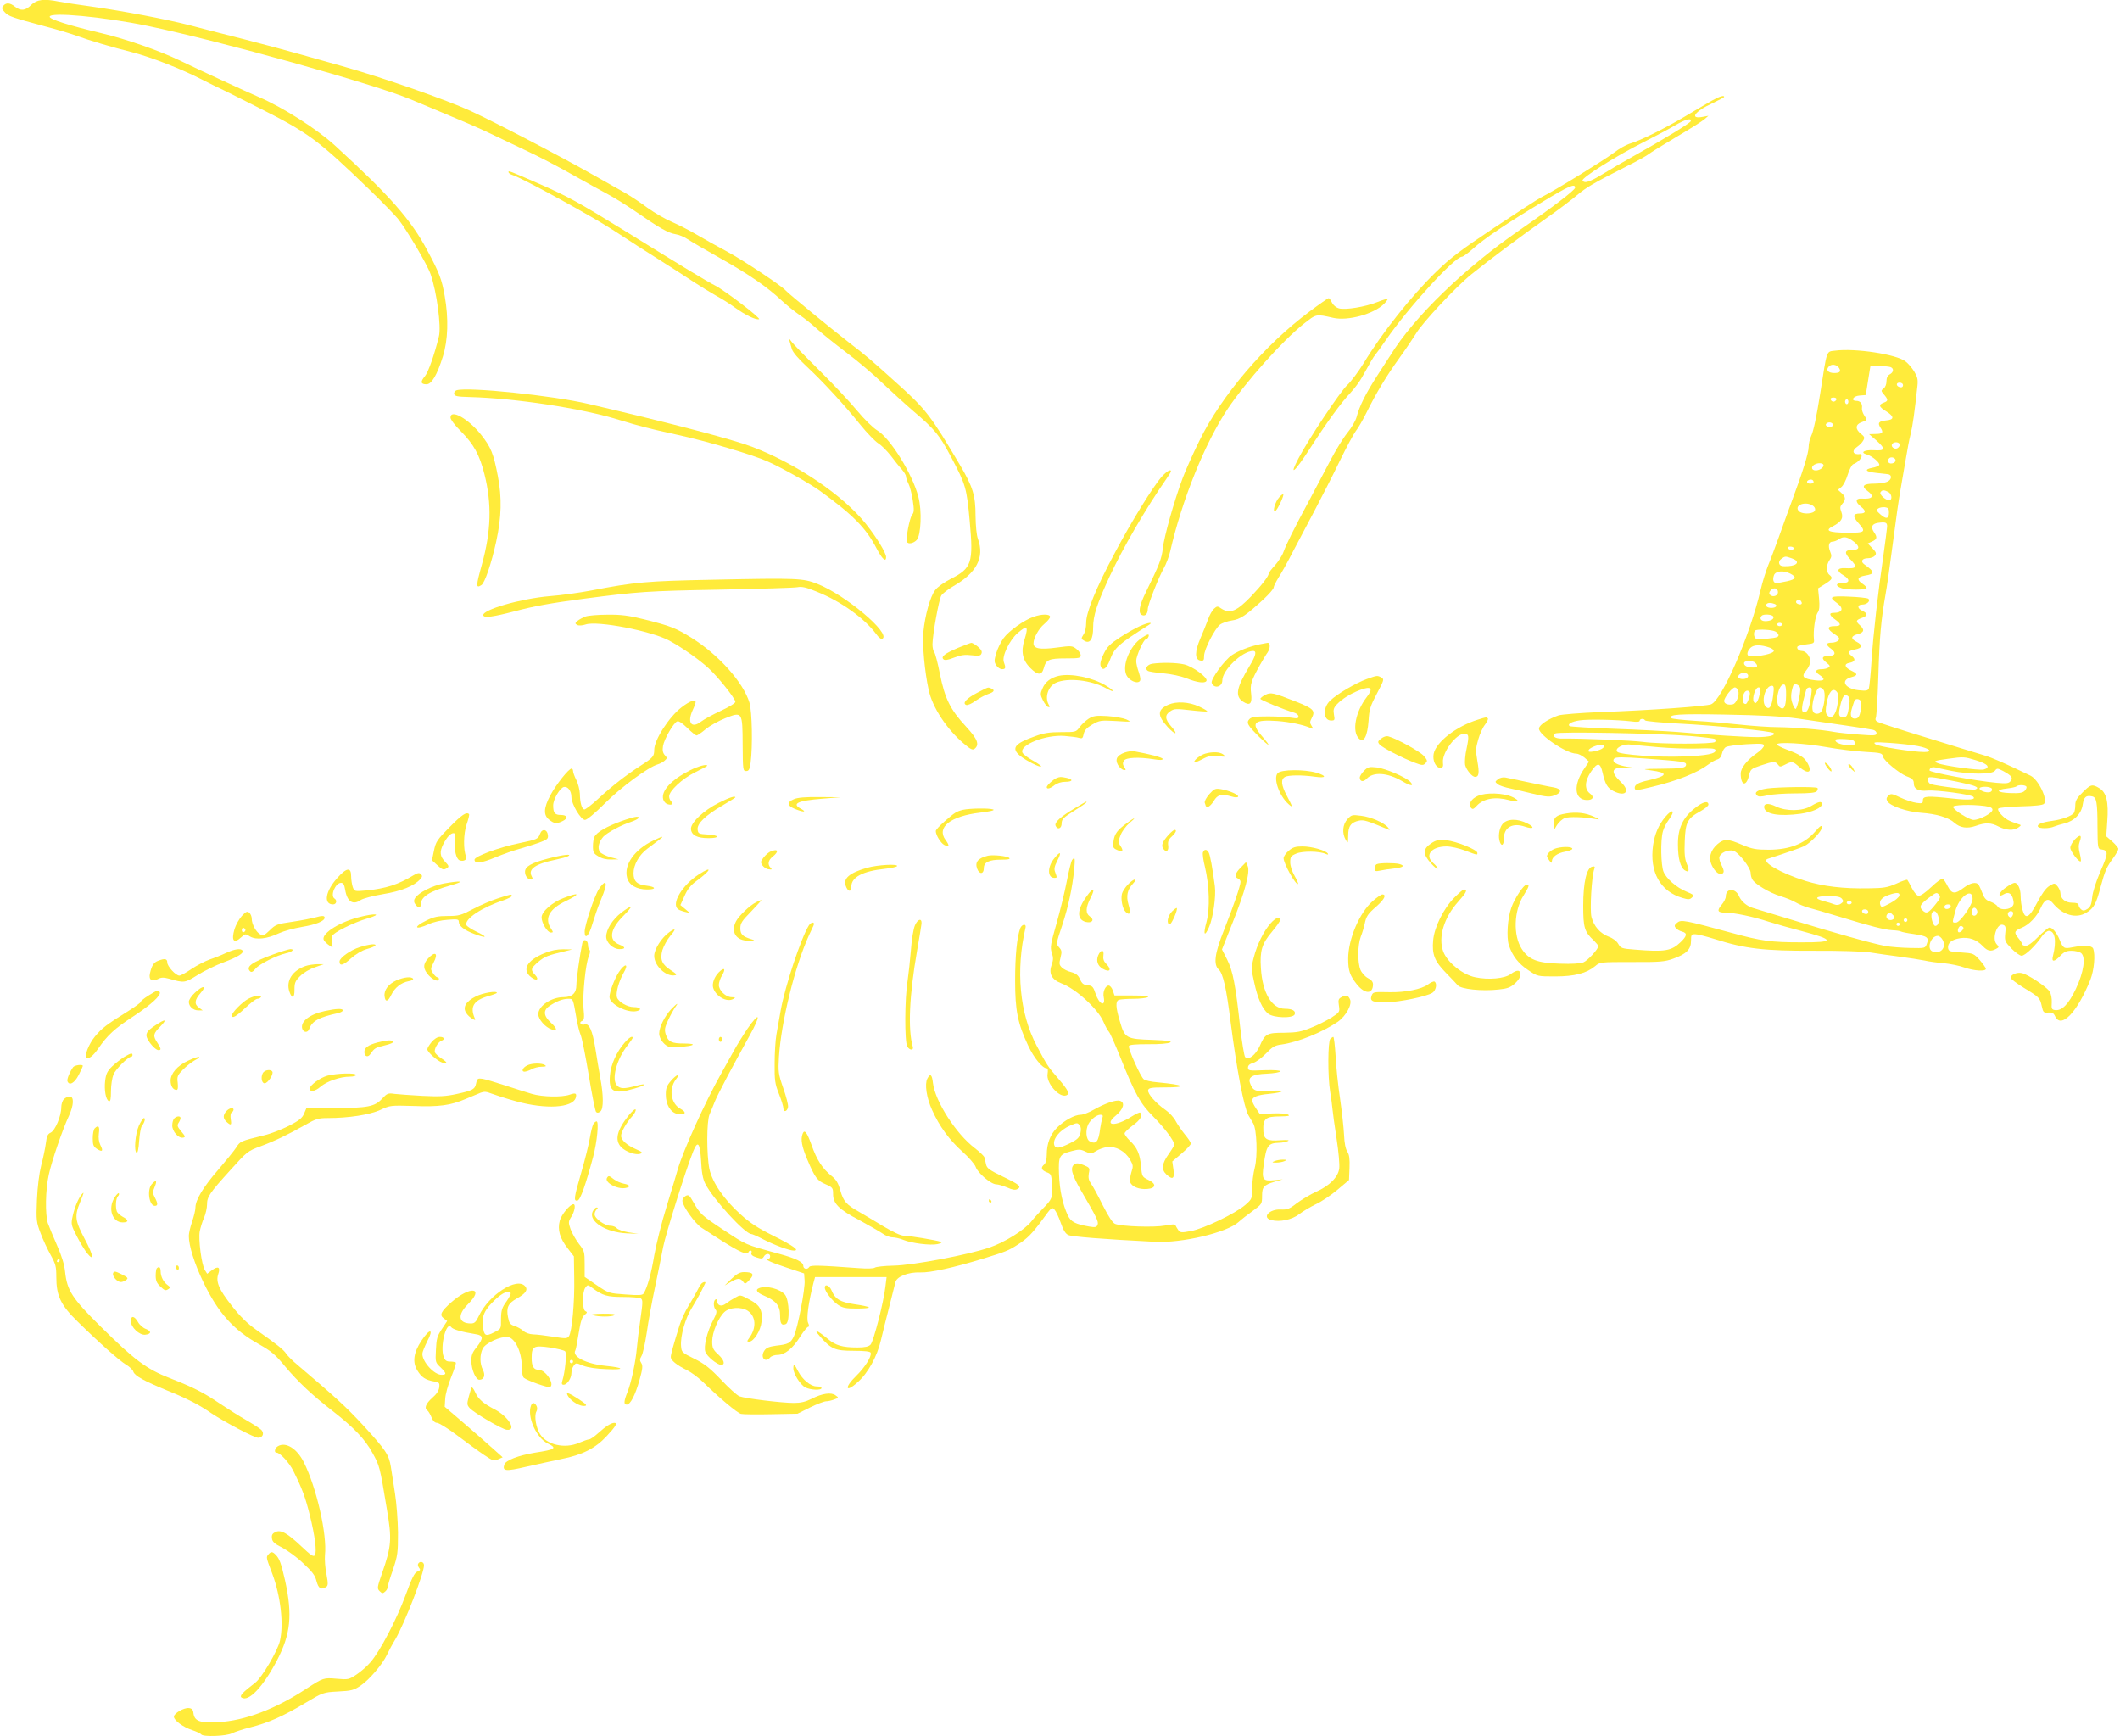 <?xml version="1.0" standalone="no"?>
<!DOCTYPE svg PUBLIC "-//W3C//DTD SVG 20010904//EN"
 "http://www.w3.org/TR/2001/REC-SVG-20010904/DTD/svg10.dtd">
<svg version="1.0" xmlns="http://www.w3.org/2000/svg"
 width="1280pt" height="1048pt" viewBox="0 0 1280 1048"
 preserveAspectRatio="xMidYMid meet">
<g transform="translate(0,1048) scale(0.1,-0.1)"
fill="#ffeb3b" stroke="none">
<path d="M188 10450 c-34 -35 -63 -38 -98 -10 -30 24 -53 25 -70 5 -11 -13 -9
-20 9 -39 23 -25 46 -32 246 -86 66 -17 149 -42 185 -55 82 -30 213 -69 333
-99 115 -29 304 -103 422 -164 50 -25 101 -51 114 -56 13 -6 112 -55 220 -110
316 -159 365 -195 686 -505 72 -70 146 -146 167 -171 53 -66 178 -277 198
-336 37 -107 65 -315 50 -375 -27 -110 -64 -216 -85 -241 -28 -33 -25 -48 10
-48 31 0 64 56 99 168 31 99 35 229 11 365 -18 101 -31 137 -105 275 -98 185
-228 332 -556 632 -111 102 -318 233 -463 295 -64 27 -371 169 -476 220 -122
59 -326 130 -470 164 -204 49 -315 84 -315 100 0 30 322 0 590 -55 442 -92
1368 -351 1590 -444 30 -13 125 -52 210 -88 85 -35 196 -83 245 -106 50 -24
155 -74 235 -112 80 -37 208 -104 285 -148 77 -44 173 -96 212 -117 40 -21
120 -71 178 -111 137 -95 190 -125 234 -132 20 -3 52 -16 71 -29 19 -13 108
-65 197 -115 173 -97 285 -174 373 -257 30 -28 78 -66 105 -85 28 -18 75 -56
106 -84 30 -28 111 -93 180 -145 68 -51 165 -133 214 -181 50 -47 136 -126
193 -175 128 -109 155 -143 225 -275 88 -166 94 -187 112 -388 23 -250 12
-283 -115 -347 -39 -20 -80 -49 -94 -68 -30 -39 -61 -152 -71 -253 -7 -76 8
-240 32 -349 23 -107 110 -238 212 -324 42 -36 54 -41 66 -31 30 25 17 58 -52
133 -95 102 -128 169 -158 318 -13 67 -29 127 -35 133 -5 5 -10 26 -10 46 1
62 39 272 54 296 9 12 41 37 72 55 140 80 189 173 149 284 -9 24 -14 79 -15
141 0 123 -16 174 -93 305 -178 301 -206 338 -387 500 -155 140 -184 164 -275
234 -101 78 -377 304 -390 320 -22 27 -256 183 -353 235 -57 30 -140 77 -185
103 -45 27 -113 61 -152 78 -38 16 -105 55 -148 86 -42 32 -112 78 -155 101
-42 24 -120 68 -172 97 -186 106 -587 315 -736 384 -147 68 -536 204 -779 272
-60 17 -171 48 -245 69 -74 21 -232 64 -350 94 -118 30 -267 68 -330 85 -143
36 -388 83 -585 111 -82 11 -172 25 -198 30 -92 19 -135 13 -169 -20z"/>
<path d="M10335 9872 c-27 -16 -102 -59 -165 -97 -123 -73 -271 -146 -332
-163 -20 -6 -63 -30 -95 -55 -60 -45 -358 -229 -435 -267 -24 -12 -153 -96
-288 -186 -201 -134 -264 -182 -350 -266 -149 -145 -326 -368 -435 -548 -32
-52 -77 -113 -101 -135 -43 -40 -234 -327 -294 -442 -60 -114 -25 -86 65 53
109 169 193 284 250 344 23 25 53 65 67 90 51 92 70 125 83 140 7 8 35 47 61
85 139 201 417 505 461 505 7 0 37 22 67 49 67 61 209 156 422 284 157 95 194
111 194 84 0 -15 -141 -122 -335 -256 -332 -229 -639 -526 -780 -756 -11 -16
-47 -73 -81 -125 -67 -104 -106 -181 -123 -247 -6 -23 -31 -66 -56 -96 -25
-31 -71 -106 -104 -169 -32 -62 -92 -174 -131 -248 -91 -169 -133 -254 -151
-303 -7 -21 -31 -57 -51 -80 -21 -22 -38 -45 -38 -50 0 -15 -41 -69 -105 -136
-87 -91 -129 -109 -181 -75 -23 16 -26 15 -44 -1 -11 -10 -27 -38 -36 -64 -9
-25 -30 -77 -46 -114 -35 -81 -35 -130 0 -135 19 -3 22 1 22 28 0 39 64 164
96 189 13 10 45 21 71 25 51 7 84 29 193 129 33 31 60 62 60 70 0 7 14 35 30
61 17 26 56 96 86 155 31 58 92 174 135 256 44 83 111 215 149 294 39 80 82
160 96 179 15 18 43 68 64 110 59 119 118 218 200 332 41 57 86 124 100 147
38 65 242 283 334 357 106 86 300 231 456 341 69 48 150 110 181 136 57 48 95
71 304 177 61 30 119 63 130 72 11 9 85 55 166 103 80 47 156 95 170 107 l24
21 -32 -6 c-85 -17 -53 32 55 81 39 19 72 36 72 39 0 12 -28 3 -75 -23z m-127
-124 c-4 -12 -163 -109 -353 -215 -49 -27 -128 -73 -175 -102 -84 -51 -113
-60 -125 -41 -9 15 205 150 363 229 75 38 164 85 197 105 61 36 100 46 93 24z"/>
<path d="M3070 9441 c0 -5 10 -13 23 -17 61 -19 477 -247 615 -337 86 -57 210
-136 275 -177 66 -41 158 -101 205 -132 48 -31 110 -69 137 -84 28 -15 78 -46
111 -70 65 -47 129 -77 147 -71 14 4 -205 172 -265 203 -48 24 -182 105 -563
341 -261 161 -327 197 -490 269 -195 85 -195 85 -195 75z"/>
<path d="M7905 8598 c-270 -201 -532 -508 -664 -780 -39 -79 -84 -180 -101
-226 -51 -137 -112 -353 -119 -422 -7 -63 -21 -99 -102 -264 -42 -85 -49 -130
-22 -140 18 -7 33 9 33 37 0 25 66 193 97 247 14 25 31 70 38 100 72 314 211
658 349 864 112 166 329 408 455 509 80 63 75 62 181 38 88 -20 245 23 306 84
14 14 24 28 22 30 -2 2 -31 -6 -63 -19 -73 -29 -190 -48 -230 -38 -18 5 -35
19 -43 35 -7 15 -16 27 -20 27 -4 0 -57 -37 -117 -82z"/>
<path d="M4766 8425 c3 -11 10 -34 15 -52 6 -20 39 -59 90 -106 99 -92 231
-236 324 -352 39 -48 87 -98 107 -111 21 -13 55 -48 77 -76 22 -29 51 -66 65
-81 14 -16 26 -35 26 -43 0 -8 7 -28 15 -44 8 -15 20 -60 26 -100 9 -59 8 -74
-4 -88 -15 -18 -40 -149 -31 -164 9 -15 40 -8 59 12 26 29 32 177 10 260 -35
137 -170 355 -249 402 -25 15 -78 67 -122 120 -42 51 -145 161 -228 243 -84
83 -160 161 -169 175 -14 19 -17 20 -11 5z"/>
<path d="M11080 8363 c-54 -7 -48 13 -90 -258 -23 -145 -41 -229 -55 -258 -8
-17 -15 -46 -15 -66 0 -36 -37 -154 -103 -331 -19 -52 -54 -147 -76 -210 -23
-63 -52 -142 -66 -175 -13 -33 -34 -99 -45 -147 -65 -278 -233 -664 -299 -690
-32 -12 -378 -37 -671 -47 -118 -5 -231 -14 -250 -20 -59 -20 -115 -56 -118
-78 -6 -37 164 -152 225 -153 12 0 34 -11 50 -24 l27 -24 -26 -38 c-71 -103
-64 -193 14 -194 37 0 46 19 17 40 -33 26 -31 75 7 131 39 58 56 57 70 -6 15
-67 29 -92 64 -110 73 -38 106 -4 49 51 -72 69 -61 95 39 89 l67 -4 -64 9
c-69 10 -104 31 -84 51 9 9 54 9 180 0 230 -17 253 -20 253 -36 0 -21 -24 -25
-153 -26 -113 -1 -117 -2 -58 -10 106 -14 101 -33 -17 -60 -57 -12 -82 -26
-82 -44 0 -19 9 -19 106 5 148 35 271 84 339 135 17 13 40 26 53 30 15 4 25
17 29 36 3 16 14 34 24 39 10 6 65 13 123 17 91 5 106 4 106 -9 0 -8 -18 -28
-40 -43 -61 -42 -100 -91 -100 -125 0 -71 32 -82 49 -16 10 43 13 45 73 65 74
25 87 26 103 5 11 -15 14 -15 43 0 42 21 46 21 85 -14 53 -46 81 -35 52 20
-19 37 -48 56 -128 85 -34 13 -61 27 -59 31 5 16 165 7 297 -16 72 -13 177
-26 235 -29 101 -6 104 -7 110 -31 5 -23 98 -99 140 -116 36 -13 45 -23 45
-43 0 -34 28 -49 82 -44 54 5 263 -23 277 -37 18 -18 -24 -22 -124 -11 -154
17 -180 15 -180 -10 0 -19 -4 -21 -39 -16 -22 3 -65 17 -97 32 -52 25 -58 25
-73 11 -12 -13 -13 -20 -5 -34 18 -29 120 -63 203 -69 90 -6 166 -28 201 -60
35 -31 77 -37 129 -19 58 21 93 20 138 -4 44 -23 91 -26 119 -6 19 14 19 15
-1 21 -58 19 -75 29 -101 56 -17 18 -24 33 -18 38 5 5 66 11 136 13 83 2 131
7 139 15 25 25 -33 146 -81 170 -157 76 -225 106 -280 123 -36 11 -191 58
-345 106 -154 47 -288 90 -298 96 -13 6 -16 15 -11 26 4 9 11 123 15 252 7
232 16 337 44 495 8 44 23 150 34 235 36 272 42 313 56 395 8 44 22 125 31
180 9 55 22 125 30 155 12 48 24 133 41 291 4 38 0 54 -20 87 -14 22 -37 49
-52 60 -54 43 -305 81 -425 65z m24 -105 c13 -21 4 -30 -29 -30 -36 0 -52 17
-35 37 16 20 49 16 64 -7z m310 6 c22 -8 20 -31 -4 -44 -13 -7 -20 -21 -20
-42 0 -18 -7 -36 -17 -43 -16 -12 -16 -15 -2 -32 30 -35 31 -43 5 -53 -36 -13
-33 -26 15 -55 47 -30 46 -49 -2 -53 -46 -5 -54 -15 -35 -44 20 -30 13 -38
-33 -38 l-36 -1 43 -37 c58 -52 56 -65 -15 -60 -58 3 -85 -14 -41 -26 32 -9
82 -52 74 -64 -3 -5 -22 -13 -41 -16 -52 -10 -42 -24 23 -31 31 -3 64 -7 72
-8 25 -4 22 -33 -5 -45 -14 -7 -50 -12 -80 -12 -64 0 -79 -15 -42 -42 48 -35
34 -53 -35 -48 -36 2 -37 -21 -3 -48 33 -26 32 -42 -4 -42 -43 0 -47 -16 -12
-56 50 -56 45 -61 -71 -60 -108 1 -133 13 -81 39 51 27 64 49 51 85 -10 26 -9
34 5 50 23 25 21 44 -5 66 l-21 19 20 16 c12 9 29 42 39 75 10 32 25 61 34 64
24 8 50 34 50 49 0 7 -3 12 -7 12 -46 -7 -57 19 -18 45 13 9 29 25 35 37 10
17 7 23 -14 40 -36 28 -34 57 4 70 35 13 35 12 14 44 -8 13 -14 32 -12 42 4
25 -10 43 -33 43 -37 0 -21 29 18 32 l38 3 14 88 14 87 52 0 c30 0 60 -3 69
-6z m76 -110 c0 -9 -7 -14 -17 -12 -25 5 -28 28 -4 28 12 0 21 -6 21 -16z
m-402 -86 c-3 -7 -11 -13 -18 -13 -7 0 -15 6 -17 13 -3 7 4 12 17 12 13 0 20
-5 18 -12z m72 -13 c0 -8 -4 -15 -10 -15 -5 0 -10 7 -10 15 0 8 5 15 10 15 6
0 10 -7 10 -15z m-95 -134 c3 -5 1 -13 -5 -16 -15 -9 -43 3 -35 15 8 13 32 13
40 1z m405 -126 c0 -9 -7 -18 -16 -22 -18 -7 -39 11 -30 26 11 17 46 13 46 -4z
m-25 -95 c0 -8 -10 -16 -22 -18 -22 -3 -32 16 -16 32 12 11 38 2 38 -14z
m-435 -29 c0 -15 -25 -31 -47 -31 -30 0 -30 28 0 39 22 9 47 4 47 -8z m-60
-102 c0 -5 -9 -9 -20 -9 -22 0 -27 16 -7 23 15 5 27 -1 27 -14z m451 -59 c22
-12 26 -50 5 -50 -22 0 -60 35 -52 48 9 15 22 15 47 2z m-460 -80 c23 -13 25
-36 3 -44 -28 -11 -71 -6 -84 9 -28 33 34 60 81 35z m464 -44 c0 -39 -17 -42
-51 -12 -25 22 -27 27 -14 36 8 6 26 9 40 8 20 -3 25 -8 25 -32z m-11 -86 c-1
-14 -11 -90 -22 -170 -34 -233 -61 -474 -72 -636 -5 -83 -13 -159 -16 -169 -6
-15 -16 -17 -63 -12 -83 9 -112 61 -43 79 41 11 40 20 -4 41 -37 18 -41 40 -8
45 35 7 40 22 14 42 -28 21 -24 30 21 39 44 9 47 26 9 46 -38 19 -35 36 8 47
37 10 41 27 12 53 -27 24 -25 31 10 44 37 12 38 28 5 43 -32 14 -33 38 -1 38
29 0 53 24 35 36 -7 4 -59 10 -116 12 -112 5 -124 -1 -73 -38 45 -32 36 -60
-21 -60 -28 0 -23 -16 11 -40 39 -28 38 -40 -5 -40 -45 0 -45 -18 1 -48 29
-19 33 -26 24 -38 -7 -8 -25 -14 -41 -14 -36 0 -37 -13 -2 -38 31 -23 24 -42
-17 -42 -40 0 -45 -15 -13 -40 22 -17 25 -23 13 -30 -8 -6 -27 -10 -42 -10
-37 0 -43 -15 -13 -34 41 -27 31 -40 -26 -33 -73 9 -85 22 -54 59 14 16 25 41
25 55 0 31 -26 63 -51 63 -19 0 -35 17 -25 28 4 3 28 9 54 12 43 5 47 7 44 30
-5 52 7 141 24 164 9 13 11 38 7 82 l-6 62 42 26 c45 29 49 37 26 56 -20 16
-19 60 1 88 13 19 14 28 4 52 -14 34 -8 60 15 60 9 0 27 7 40 16 27 18 51 13
89 -17 37 -29 34 -49 -8 -49 -48 0 -53 -16 -17 -54 49 -50 44 -60 -31 -56 -47
2 -51 -18 -8 -43 42 -25 39 -47 -5 -47 -41 0 -46 -16 -9 -30 33 -13 154 -13
154 0 0 5 -11 17 -25 26 -36 24 -31 41 15 49 62 10 61 22 -4 68 -25 18 -13 37
23 37 16 0 34 7 41 15 11 13 8 21 -15 45 l-28 29 27 12 c30 14 32 26 10 57
-20 30 -12 49 23 55 48 7 58 3 57 -23z m-564 -130 c0 -5 -6 -10 -14 -10 -8 0
-18 5 -21 10 -3 6 3 10 14 10 12 0 21 -4 21 -10z m-11 -61 c49 -17 37 -43 -22
-47 -37 -2 -49 1 -54 14 -4 11 1 22 12 30 23 17 24 17 64 3z m-10 -92 c41 -21
35 -34 -19 -46 -28 -6 -57 -11 -64 -11 -19 0 -25 20 -15 48 10 25 57 30 98 9z
m-74 -112 c0 -22 -31 -33 -48 -16 -7 7 -6 15 3 26 17 21 45 15 45 -10z m140
-56 c10 -15 -1 -23 -20 -15 -9 3 -13 10 -10 16 8 13 22 13 30 -1z m-161 -15
c22 -8 10 -24 -19 -24 -25 0 -39 12 -28 24 8 8 27 8 47 0z m-8 -75 c9 -15 -14
-29 -48 -29 -26 0 -37 17 -21 33 11 11 61 8 69 -4z m54 -49 c0 -5 -7 -10 -15
-10 -8 0 -15 5 -15 10 0 6 7 10 15 10 8 0 15 -4 15 -10z m-50 -39 c14 -4 26
-14 28 -23 3 -13 -9 -18 -62 -23 -35 -4 -69 -4 -75 0 -12 7 -15 38 -4 48 8 9
80 7 113 -2z m-22 -102 c12 -5 22 -13 22 -18 0 -17 -89 -37 -147 -32 -19 2
-16 28 6 50 20 20 63 20 119 0z m-90 -91 c18 -18 14 -28 -12 -28 -35 0 -56 10
-56 26 0 17 51 19 68 2z m-43 -78 c0 -16 -28 -25 -52 -16 -12 5 -13 9 -3 22
16 18 55 15 55 -6z m229 -119 c-1 -70 -14 -92 -40 -70 -31 25 -4 148 30 136 7
-2 11 -29 10 -66z m85 44 c4 -24 -18 -125 -28 -125 -4 0 -13 15 -19 34 -11 30
-10 60 4 104 6 20 38 10 43 -13z m-163 -42 c-8 -66 -21 -89 -42 -72 -34 28 -7
129 34 129 12 0 14 -10 8 -57z m-211 26 c9 -26 -12 -77 -33 -81 -28 -6 -52 3
-52 20 0 21 48 82 65 82 7 0 17 -9 20 -21z m130 -16 c-9 -48 -25 -70 -36 -50
-12 21 9 87 28 87 12 0 14 -7 8 -37z m310 -15 c-10 -70 -21 -98 -40 -98 -22 0
-20 29 11 138 2 6 11 12 20 12 13 0 15 -8 9 -52z m75 37 c13 -16 6 -95 -11
-127 -12 -22 -45 -23 -53 -2 -14 36 18 144 43 144 5 0 14 -7 21 -15z m86 -79
c-10 -73 -38 -105 -65 -72 -9 11 -10 29 -2 73 12 65 36 93 59 69 11 -11 13
-28 8 -70z m-532 65 c7 -11 -13 -71 -24 -71 -16 0 -22 20 -15 50 6 29 28 40
39 21z m601 -79 c-9 -61 -14 -72 -35 -72 -28 0 -32 13 -20 66 14 61 27 79 47
62 11 -9 13 -23 8 -56z m72 22 c3 -8 2 -34 -3 -57 -7 -32 -14 -43 -30 -45 -28
-4 -36 19 -23 60 6 18 12 39 15 46 5 17 33 15 41 -4z m-382 -102 c208 -30 427
-62 453 -68 12 -2 22 -12 22 -20 0 -15 -12 -16 -102 -9 -57 4 -125 11 -153 16
-79 15 -242 28 -342 29 -50 0 -151 7 -225 15 -73 8 -195 19 -271 23 -76 5
-141 12 -145 16 -22 23 42 27 323 22 221 -4 337 -10 440 -24z m-1007 -17 c35
-5 52 -3 52 4 0 13 27 15 32 2 2 -5 98 -14 213 -20 200 -10 553 -45 564 -57
13 -13 -30 -24 -98 -24 -76 0 -279 13 -486 31 -66 5 -236 14 -378 19 -142 5
-263 13 -269 16 -18 11 10 28 60 35 52 8 227 4 310 -6z m354 -88 c81 -7 150
-15 153 -19 4 -4 4 -11 0 -17 -8 -14 -333 -14 -435 0 -67 9 -379 22 -487 20
-44 -1 -65 15 -42 31 18 12 614 1 811 -15z m996 -39 c3 -14 -3 -18 -30 -17
-46 1 -81 12 -86 27 -3 10 10 12 54 10 47 -2 60 -7 62 -20z m381 -22 c70 -13
95 -36 39 -36 -69 0 -279 33 -295 47 -16 13 -5 14 87 8 58 -4 134 -12 169 -19z
m-1901 -12 c-7 -7 -30 -16 -52 -20 -31 -5 -38 -4 -34 7 5 16 67 39 86 31 11
-4 11 -7 0 -18z m336 5 c70 -6 176 -10 234 -8 77 3 106 1 109 -8 8 -23 -51
-35 -197 -40 -152 -6 -378 11 -395 28 -19 20 32 49 78 44 23 -2 100 -10 171
-16z m1917 -79 c72 -22 90 -44 45 -56 -27 -6 -235 22 -275 38 -31 12 -22 16
60 27 96 13 97 13 170 -9z m-148 -64 c110 -22 246 -22 262 1 12 16 15 16 50
-2 51 -28 61 -41 44 -61 -11 -14 -26 -15 -84 -10 -129 12 -405 63 -405 75 0
15 15 22 35 18 11 -3 55 -12 98 -21z m32 -65 c112 -23 142 -35 112 -47 -16 -6
-226 19 -269 32 -10 3 -18 15 -18 26 0 23 2 23 175 -11z m420 -30 c3 -5 -2
-17 -11 -26 -13 -12 -32 -15 -88 -13 -81 3 -92 20 -17 28 27 3 53 9 57 13 10
10 52 9 59 -2z m-209 -12 c3 -6 1 -15 -6 -19 -16 -10 -62 2 -68 18 -5 16 64
16 74 1z m-42 -105 c34 -5 46 -11 46 -23 0 -20 -78 -61 -114 -61 -26 0 -117
57 -124 78 -4 13 108 17 192 6z"/>
<path d="M2757 8124 c-10 -3 -17 -13 -15 -22 3 -14 18 -17 93 -19 275 -7 679
-68 903 -138 125 -38 178 -52 352 -90 172 -37 457 -121 545 -161 80 -35 254
-133 315 -177 201 -146 279 -225 343 -349 33 -63 57 -85 57 -51 0 25 -57 118
-121 199 -138 174 -421 365 -689 467 -123 46 -477 139 -985 258 -217 51 -727
104 -798 83z"/>
<path d="M2720 7959 c0 -11 26 -47 63 -83 77 -78 112 -140 142 -259 45 -179
41 -342 -16 -547 -36 -129 -36 -144 -2 -122 20 13 60 130 89 263 32 148 35
263 10 394 -26 136 -41 174 -101 250 -77 97 -185 158 -185 104z"/>
<path d="M7017 7605 c-51 -55 -186 -274 -285 -461 -114 -212 -175 -363 -174
-424 0 -25 -6 -55 -14 -67 -18 -29 -18 -30 5 -43 33 -17 51 12 51 81 0 73 23
143 102 314 75 162 217 407 339 582 16 23 29 44 29 47 0 16 -24 2 -53 -29z"/>
<path d="M7723 7477 c-24 -25 -43 -94 -23 -82 14 8 54 94 48 101 -3 2 -14 -6
-25 -19z"/>
<path d="M4300 6980 c-398 -8 -465 -14 -730 -65 -69 -13 -181 -29 -250 -34
-177 -15 -411 -83 -402 -116 4 -17 61 -9 187 24 121 32 215 49 425 77 325 42
377 46 810 54 245 5 459 11 476 15 24 5 53 -1 115 -27 146 -58 288 -160 360
-257 15 -21 30 -32 37 -27 52 32 -223 264 -393 331 -87 34 -117 36 -635 25z"/>
<path d="M3535 6758 c-16 -6 -38 -18 -48 -26 -16 -14 -16 -17 -2 -25 9 -5 30
-4 51 3 71 24 396 -39 504 -97 79 -43 179 -113 239 -168 55 -50 161 -183 161
-202 0 -8 -38 -31 -87 -54 -48 -22 -103 -52 -121 -66 -56 -43 -84 -7 -51 67
11 23 19 46 19 51 0 20 -36 7 -86 -32 -75 -58 -164 -196 -164 -256 0 -39 -7
-47 -80 -94 -91 -59 -173 -123 -259 -202 -40 -37 -78 -66 -84 -64 -15 5 -25
41 -26 95 -1 23 -10 60 -21 82 -11 22 -20 46 -20 55 0 8 -4 15 -9 15 -17 0
-94 -97 -128 -161 -41 -77 -43 -120 -7 -148 31 -24 43 -26 79 -9 37 17 32 38
-9 38 -36 0 -46 12 -46 58 0 36 41 106 65 111 24 4 45 -24 45 -61 0 -42 57
-138 82 -138 12 0 61 41 121 101 96 96 260 217 317 234 14 4 33 14 43 23 16
14 16 17 1 33 -12 13 -15 29 -11 55 7 42 64 141 86 149 9 4 32 -12 61 -40 25
-25 50 -45 56 -45 5 0 30 17 55 38 25 21 78 50 118 66 103 41 104 40 105 -161
1 -151 2 -158 21 -158 16 0 21 9 27 50 13 99 9 309 -7 363 -37 122 -185 288
-349 391 -97 60 -124 71 -287 112 -94 23 -138 29 -221 28 -56 0 -116 -5 -133
-11z"/>
<path d="M6240 6756 c-58 -20 -150 -86 -181 -129 -16 -22 -36 -63 -44 -90 -13
-45 -13 -53 0 -74 9 -13 24 -23 35 -23 22 0 24 8 11 43 -13 34 33 131 83 175
59 51 67 43 41 -42 -22 -71 -11 -122 36 -169 45 -45 69 -45 81 -1 13 51 31 59
132 59 83 0 91 2 91 19 0 10 -12 28 -27 39 -25 19 -31 19 -121 7 -99 -13 -137
-6 -137 26 0 32 32 90 65 117 19 16 35 35 35 43 0 18 -51 18 -100 0z"/>
<path d="M6880 6699 c-25 -11 -78 -41 -118 -67 -59 -39 -77 -56 -98 -99 -17
-33 -23 -59 -19 -73 11 -34 36 -19 56 35 28 75 49 94 235 212 32 20 -6 15 -56
-8z"/>
<path d="M6895 6630 c-73 -48 -122 -167 -94 -226 16 -32 63 -54 80 -37 7 7 5
23 -5 54 -9 24 -16 55 -16 69 0 30 45 130 58 130 6 0 12 7 16 15 7 20 -3 19
-39 -5z"/>
<path d="M5785 6569 c-80 -34 -105 -53 -89 -69 8 -8 27 -5 65 10 42 16 66 19
106 14 44 -5 54 -3 59 11 5 12 -2 24 -22 41 -16 13 -33 23 -39 23 -5 0 -41
-14 -80 -30z"/>
<path d="M7605 6590 c-61 -13 -126 -38 -167 -65 -45 -30 -130 -147 -122 -168
14 -37 64 -25 64 15 0 62 120 178 186 178 23 0 16 -29 -21 -90 -80 -132 -90
-183 -40 -216 42 -27 56 -13 49 48 -7 56 -1 75 53 173 16 28 36 62 47 77 17
26 16 59 -1 57 -4 -1 -26 -5 -48 -9z"/>
<path d="M6957 6473 c-31 -5 -47 -31 -27 -43 7 -5 50 -11 94 -15 47 -4 107
-17 142 -31 63 -25 109 -31 118 -15 12 19 -84 89 -135 100 -49 11 -135 12
-192 4z"/>
<path d="M6393 6400 c-49 -11 -83 -37 -99 -77 -14 -31 -13 -38 3 -71 10 -20
24 -38 31 -40 11 -3 12 0 3 16 -24 44 -2 109 44 130 70 32 212 17 303 -33 55
-31 55 -17 -1 16 -81 49 -209 75 -284 59z"/>
<path d="M8251 6380 c-66 -24 -177 -89 -219 -129 -47 -43 -44 -121 5 -121 22
0 23 3 17 36 -5 29 -2 40 17 61 32 34 83 66 142 88 66 25 80 10 40 -42 -69
-89 -92 -209 -48 -252 29 -28 51 13 58 107 4 70 11 91 51 166 43 81 44 86 26
96 -24 13 -25 13 -89 -10z"/>
<path d="M5901 6298 c-66 -34 -93 -64 -67 -74 8 -3 33 8 56 25 23 16 57 35 76
41 37 12 43 24 18 34 -21 8 -13 10 -83 -26z"/>
<path d="M7638 6284 c-16 -8 -28 -18 -28 -23 0 -7 140 -65 208 -85 12 -4 22
-14 22 -22 0 -11 -9 -13 -42 -7 -24 4 -87 8 -140 8 -77 0 -101 -3 -114 -16
-21 -22 -12 -38 60 -109 65 -63 73 -61 16 5 -71 82 -50 102 94 92 74 -6 153
-22 199 -42 17 -7 18 -6 6 13 -11 17 -11 25 0 45 25 47 13 59 -99 103 -134 53
-149 56 -182 38z"/>
<path d="M7055 6226 c-68 -30 -69 -65 -5 -135 48 -52 67 -48 21 4 -38 43 -39
69 -5 91 23 16 36 16 122 6 53 -6 98 -9 101 -7 2 3 -20 16 -50 30 -61 28 -135
32 -184 11z"/>
<path d="M6573 6141 c-17 -11 -42 -34 -54 -50 -22 -31 -24 -31 -112 -31 -70 0
-104 -5 -158 -25 -124 -44 -145 -72 -90 -118 34 -28 120 -72 127 -64 3 2 -20
19 -51 36 -31 17 -59 39 -62 48 -18 46 141 109 255 100 37 -3 76 -8 88 -12 18
-5 22 -2 27 24 5 22 18 37 52 57 44 25 51 26 143 21 94 -6 96 -6 62 10 -19 8
-71 17 -115 20 -68 4 -85 1 -112 -16z"/>
<path d="M8925 6136 c-133 -41 -254 -135 -269 -207 -8 -40 13 -84 39 -84 17 0
20 6 17 34 -4 59 79 171 128 171 29 0 31 -12 15 -89 -9 -39 -12 -84 -9 -99 8
-31 42 -72 60 -72 23 0 27 22 14 95 -11 63 -10 79 5 130 9 32 27 73 41 90 13
17 21 35 17 38 -8 9 -9 8 -58 -7z"/>
<path d="M8339 6021 c-21 -16 -22 -21 -9 -36 15 -18 138 -82 213 -110 43 -16
50 -17 63 -3 14 13 13 18 -9 44 -22 26 -160 103 -213 118 -13 4 -30 -1 -45
-13z"/>
<path d="M6791 5937 c-47 -17 -60 -40 -41 -75 9 -15 24 -28 33 -30 16 -3 17
-1 5 17 -10 16 -10 25 -2 39 13 19 88 23 182 8 35 -6 52 -5 52 2 0 9 -72 28
-175 47 -11 2 -35 -2 -54 -8z"/>
<path d="M7276 5930 c-29 -9 -66 -37 -66 -51 0 -5 21 3 48 17 39 21 55 24 97
19 46 -5 49 -5 31 10 -21 16 -64 18 -110 5z"/>
<path d="M11030 5849 c12 -16 24 -28 27 -26 7 7 -19 46 -35 52 -8 3 -4 -8 8
-26z"/>
<path d="M11160 5862 c0 -5 10 -17 21 -28 22 -19 22 -19 10 3 -12 24 -31 39
-31 25z"/>
<path d="M4167 5830 c-113 -57 -176 -124 -163 -175 3 -13 15 -27 27 -30 25 -8
37 1 21 17 -7 7 -12 20 -12 30 0 33 79 107 156 145 41 20 74 38 74 40 0 12
-54 -2 -103 -27z"/>
<path d="M8236 5827 c-14 -14 -26 -33 -26 -41 0 -25 21 -29 41 -8 40 44 126
38 215 -14 50 -30 74 -32 50 -5 -26 28 -148 81 -204 88 -45 5 -53 3 -76 -20z"/>
<path d="M7715 5813 c-29 -29 7 -136 64 -187 28 -25 27 -19 -9 49 -35 66 -38
100 -11 115 22 11 101 12 179 1 70 -10 76 4 10 24 -72 21 -211 20 -233 -2z"/>
<path d="M6380 5783 c-19 -7 -60 -44 -60 -55 0 -14 21 -9 47 12 16 12 41 20
64 20 47 0 51 15 8 24 -35 7 -38 7 -59 -1z"/>
<path d="M9045 5776 c-20 -16 -20 -16 -1 -31 10 -8 44 -19 75 -25 31 -7 90
-20 133 -31 89 -22 108 -23 143 -7 36 16 31 36 -12 44 -32 5 -112 22 -293 60
-15 3 -33 -1 -45 -10z"/>
<path d="M12574 5696 c-35 -34 -44 -51 -44 -77 0 -19 -4 -39 -8 -46 -12 -19
-73 -41 -133 -49 -61 -8 -92 -21 -84 -35 8 -12 68 -12 97 1 13 5 41 14 63 19
60 15 102 59 110 114 7 46 20 57 57 49 26 -5 32 -36 32 -182 1 -131 2 -135 23
-138 44 -6 43 -23 -5 -132 -28 -66 -47 -125 -50 -158 -4 -42 -10 -56 -28 -69
-19 -12 -27 -13 -39 -3 -8 7 -15 19 -15 26 0 10 -13 14 -39 14 -42 0 -71 25
-71 61 0 9 -8 26 -17 38 -18 21 -18 21 -50 2 -21 -13 -45 -47 -73 -100 -49
-94 -72 -105 -89 -43 -6 20 -11 58 -11 84 0 41 -17 78 -36 78 -13 0 -61 -30
-78 -49 -23 -25 -16 -37 12 -20 28 17 49 6 57 -32 6 -25 3 -35 -11 -46 -25
-18 -71 -16 -83 4 -5 10 -24 22 -43 29 -25 8 -37 20 -48 50 -8 21 -19 45 -23
52 -14 20 -50 13 -91 -18 -53 -40 -71 -38 -96 9 -11 22 -24 42 -30 46 -6 3
-37 -19 -69 -50 -37 -35 -66 -55 -78 -53 -10 1 -28 23 -40 47 -12 24 -24 46
-27 49 -3 3 -33 -7 -67 -23 -53 -23 -75 -27 -167 -28 -155 -3 -274 12 -382 45
-150 47 -272 118 -227 133 106 34 206 69 221 77 40 21 106 91 106 112 0 17 -8
13 -43 -27 -64 -72 -153 -106 -275 -107 -81 0 -102 4 -164 30 -86 37 -108 37
-147 5 -44 -37 -57 -85 -35 -130 19 -41 50 -63 67 -46 7 7 5 20 -7 44 -10 18
-17 42 -15 52 5 26 51 47 84 39 31 -8 105 -103 105 -134 0 -12 4 -29 10 -39
15 -28 103 -81 169 -101 33 -10 75 -27 93 -38 18 -11 53 -25 78 -32 25 -6 108
-31 185 -54 189 -58 272 -79 321 -82 23 -1 46 -4 52 -8 5 -3 40 -10 77 -15 81
-12 93 -21 79 -58 -10 -28 -10 -28 -101 -26 -51 1 -118 6 -150 12 -76 14 -305
78 -568 159 -115 35 -219 67 -230 70 -35 9 -72 40 -85 71 -21 51 -80 50 -80
-1 0 -11 -11 -34 -25 -50 -31 -37 -25 -48 25 -48 50 0 166 -24 260 -55 41 -13
129 -38 194 -55 205 -54 206 -70 3 -69 -186 0 -242 8 -422 57 -283 77 -304 81
-328 62 -18 -15 -19 -20 -9 -33 7 -8 24 -18 37 -21 34 -9 31 -26 -7 -63 -56
-54 -94 -61 -277 -46 -78 6 -85 8 -100 34 -9 17 -33 35 -58 44 -52 20 -89 62
-104 118 -11 42 1 249 17 291 5 14 3 17 -12 14 -34 -6 -55 -94 -55 -235 0
-134 7 -158 65 -212 14 -14 26 -28 26 -33 0 -18 -63 -87 -90 -98 -18 -7 -70
-11 -142 -8 -136 4 -188 24 -230 89 -53 82 -48 231 11 323 34 55 37 66 19 66
-18 0 -74 -85 -93 -140 -23 -64 -30 -178 -15 -226 22 -66 58 -112 117 -151 56
-38 57 -38 162 -38 118 0 190 19 242 62 29 25 31 25 222 25 169 -1 199 2 249
20 80 28 108 57 108 108 0 36 2 40 25 40 14 0 66 -13 117 -29 185 -59 299 -72
601 -71 152 1 301 -4 337 -10 36 -6 115 -17 175 -25 61 -8 130 -19 155 -24 25
-6 77 -13 115 -16 39 -4 95 -15 125 -26 60 -21 130 -25 130 -8 0 6 -17 30 -37
53 -36 40 -39 41 -113 46 -67 4 -75 7 -78 26 -4 31 22 52 73 60 54 8 98 -8
137 -48 28 -30 48 -34 79 -17 19 10 20 12 4 29 -30 33 3 131 40 116 14 -5 17
-15 12 -52 -4 -43 -2 -49 37 -90 24 -24 51 -44 62 -44 21 0 85 61 123 118 12
17 31 32 41 32 38 0 48 -61 25 -152 -10 -38 9 -36 45 2 22 23 37 30 67 30 22
0 47 -6 57 -13 31 -23 18 -115 -31 -218 -43 -91 -84 -133 -126 -127 -19 3 -22
8 -19 46 1 26 -4 51 -13 66 -19 29 -129 102 -167 111 -29 7 -68 -9 -68 -28 0
-7 36 -34 80 -61 94 -57 97 -61 108 -112 8 -36 11 -39 39 -37 23 2 32 -3 41
-22 36 -79 134 23 213 220 23 59 31 150 17 188 -8 19 -53 22 -125 8 -51 -10
-56 -7 -77 44 -19 46 -44 75 -62 75 -7 0 -37 -25 -67 -55 -32 -33 -62 -55 -75
-55 -12 0 -22 4 -22 9 0 5 -11 22 -24 38 -28 33 -24 44 21 62 44 18 91 67 114
119 24 54 46 63 73 30 59 -73 141 -96 203 -58 45 27 59 52 86 156 27 99 35
118 79 178 15 21 28 44 28 51 0 6 -16 26 -36 44 l-37 32 6 90 c9 118 -5 174
-47 200 -44 27 -53 24 -102 -25z m-1106 -623 c-2 -10 -27 -31 -56 -46 -47 -25
-53 -27 -59 -11 -9 24 8 46 48 60 50 18 71 17 67 -3z m241 3 c9 -10 4 -22 -20
-52 -46 -58 -58 -64 -83 -38 -20 20 -12 35 39 73 46 35 49 36 64 17z m201 -23
c0 -35 -76 -143 -100 -143 -24 0 -24 -5 -5 67 23 90 105 149 105 76z m-789 1
c11 -14 10 -18 -5 -29 -12 -9 -26 -11 -41 -5 -12 5 -41 14 -64 20 -62 16 -49
30 28 30 51 0 72 -4 82 -16z m59 -24 c0 -5 -7 -10 -15 -10 -8 0 -15 5 -15 10
0 6 7 10 15 10 8 0 15 -4 15 -10z m598 -22 c-7 -19 -38 -22 -38 -4 0 10 9 16
21 16 12 0 19 -5 17 -12z m159 -24 c8 -20 -13 -42 -27 -28 -12 12 -3 44 11 44
5 0 12 -7 16 -16z m-657 -10 c0 -9 -7 -14 -17 -12 -25 5 -28 28 -4 28 12 0 21
-6 21 -16z m421 -20 c11 -31 3 -64 -16 -64 -15 0 -31 62 -20 79 11 18 25 12
36 -15z m453 18 c2 -4 1 -14 -4 -22 -7 -11 -12 -12 -21 -3 -6 6 -8 16 -5 22 8
13 23 14 30 3z m-723 -18 c10 -13 10 -17 -1 -24 -26 -16 -54 12 -33 33 10 11
19 8 34 -9z m83 -35 c-3 -5 -10 -7 -15 -3 -5 3 -7 10 -3 15 3 5 10 7 15 3 5
-3 7 -10 3 -15z m-44 -19 c0 -5 -4 -10 -10 -10 -5 0 -10 5 -10 10 0 6 5 10 10
10 6 0 10 -4 10 -10z m384 -19 c7 -10 -22 -37 -30 -28 -9 8 3 37 15 37 5 0 12
-4 15 -9z m-125 -75 c25 -45 -10 -87 -59 -71 -40 13 -14 95 30 95 9 0 22 -11
29 -24z"/>
<path d="M10671 5720 c-60 -9 -82 -23 -63 -42 9 -9 23 -9 63 0 28 7 104 12
169 12 86 0 121 4 129 13 6 8 8 17 4 20 -9 9 -234 6 -302 -3z"/>
<path d="M7301 5685 c-18 -21 -30 -43 -27 -52 3 -8 6 -17 6 -19 0 -2 6 -4 14
-4 8 0 23 16 35 35 22 38 46 44 108 26 19 -6 35 -6 38 -1 7 11 -54 38 -105 46
-33 5 -39 2 -69 -31z"/>
<path d="M8923 5675 c-40 -17 -59 -50 -42 -71 10 -12 15 -10 35 11 41 45 114
57 197 34 58 -16 68 -4 17 20 -53 24 -158 28 -207 6z"/>
<path d="M4341 5634 c-93 -46 -174 -123 -169 -161 4 -36 38 -53 106 -53 71 0
66 18 -5 22 -54 3 -58 5 -61 30 -4 36 47 85 148 144 44 26 80 48 80 50 0 11
-35 0 -99 -32z"/>
<path d="M4793 5655 c-44 -19 -41 -39 7 -59 50 -20 74 -20 38 0 -61 32 -24 50
127 62 l110 9 -125 1 c-88 1 -135 -3 -157 -13z"/>
<path d="M6495 5604 c-89 -52 -129 -88 -122 -108 11 -28 37 -19 37 13 0 25 10
35 75 76 64 40 84 55 72 55 -1 0 -29 -16 -62 -36z"/>
<path d="M10233 5601 c-73 -57 -103 -123 -102 -220 0 -84 15 -138 41 -155 26
-16 30 -3 12 40 -12 29 -15 62 -12 136 4 114 17 138 94 180 27 15 49 33 49 40
0 26 -34 18 -82 -21z"/>
<path d="M10935 5614 c-54 -32 -150 -33 -212 -3 -47 23 -76 19 -71 -8 7 -39
91 -53 218 -36 72 10 130 36 130 58 0 20 -18 17 -65 -11z"/>
<path d="M5814 5591 c-39 -10 -48 -15 -111 -70 -29 -25 -53 -51 -53 -58 0 -24
29 -72 51 -84 31 -16 34 -5 8 30 -56 76 29 144 209 165 60 7 90 14 79 19 -23
9 -142 7 -183 -2z"/>
<path d="M9457 5569 c-62 -10 -77 -23 -77 -68 l0 -36 20 33 c11 18 32 37 48
43 25 10 114 7 187 -6 27 -4 25 -3 -10 14 -51 24 -107 30 -168 20z"/>
<path d="M10055 5549 c-41 -50 -64 -103 -74 -171 -23 -162 43 -280 177 -319
36 -11 45 -10 58 3 14 13 10 17 -34 35 -60 25 -121 78 -138 120 -16 38 -19
191 -4 243 5 20 21 51 35 70 42 57 26 72 -20 19z"/>
<path d="M2714 5486 c-75 -76 -83 -88 -94 -142 l-12 -58 31 -28 c34 -31 39
-32 61 -18 12 8 10 14 -13 38 -31 32 -34 59 -11 105 22 43 44 67 62 67 11 0
13 -10 9 -46 -6 -54 7 -110 28 -118 24 -9 47 4 39 23 -17 40 -16 137 3 193 11
32 18 60 15 63 -16 15 -43 -3 -118 -79z"/>
<path d="M8136 5535 c-30 -32 -34 -85 -11 -125 14 -24 14 -23 15 26 0 57 17
80 67 90 28 5 46 0 173 -53 13 -6 13 -5 1 11 -24 29 -103 64 -163 71 -54 7
-58 6 -82 -20z"/>
<path d="M3750 5522 c-86 -31 -146 -66 -160 -92 -6 -10 -10 -37 -10 -59 0 -36
4 -44 33 -61 20 -13 48 -20 77 -19 l45 1 -50 13 c-27 8 -56 22 -63 32 -16 23
-7 60 21 92 24 25 109 71 169 90 41 14 60 31 31 30 -10 0 -52 -12 -93 -27z"/>
<path d="M6804 5511 c-58 -42 -75 -65 -81 -110 -5 -36 -3 -41 21 -52 34 -16
42 -7 21 24 -15 23 -14 28 1 66 9 23 33 55 52 71 46 38 37 39 -14 1z"/>
<path d="M9071 5504 c-20 -26 -27 -76 -15 -108 11 -29 24 -17 24 22 0 68 53
97 128 71 51 -17 61 -4 15 19 -61 32 -125 30 -152 -4z"/>
<path d="M3261 5447 c-13 -33 -15 -34 -124 -57 -123 -25 -272 -80 -272 -100 0
-26 40 -22 126 14 46 19 111 42 144 51 33 9 86 26 118 37 52 19 58 24 55 47
-4 35 -35 40 -47 8z"/>
<path d="M7058 5443 c-40 -44 -49 -67 -34 -88 18 -24 34 -12 29 22 -3 21 2 35
21 52 26 24 33 41 18 41 -5 0 -20 -12 -34 -27z"/>
<path d="M12527 5412 c-15 -16 -27 -38 -27 -50 0 -22 54 -91 63 -82 3 3 0 24
-6 48 -8 31 -8 50 0 72 15 40 2 45 -30 12z"/>
<path d="M3945 5406 c-113 -54 -179 -146 -159 -224 11 -45 57 -72 122 -72 56
0 54 16 -4 23 -57 6 -79 26 -79 75 0 51 34 111 82 147 22 17 53 40 69 52 38
28 30 28 -31 -1z"/>
<path d="M8640 5388 c-50 -34 -50 -64 -1 -119 22 -24 40 -39 41 -33 0 6 -11
20 -25 32 -56 48 -14 102 79 102 25 0 75 -11 112 -25 76 -29 74 -28 74 -14 0
19 -128 71 -188 76 -49 4 -62 1 -92 -19z"/>
<path d="M7781 5344 c-17 -14 -31 -35 -31 -45 0 -33 75 -167 87 -155 3 2 -7
24 -21 49 -15 26 -26 59 -26 81 0 33 4 39 37 53 38 16 138 15 177 -2 13 -6 17
-5 13 2 -12 19 -98 43 -153 43 -42 0 -59 -5 -83 -26z"/>
<path d="M9400 5360 c-30 -7 -60 -32 -60 -50 0 -3 7 -15 15 -26 12 -16 14 -16
15 -3 0 25 33 49 79 57 23 4 43 12 44 17 3 13 -48 16 -93 5z"/>
<path d="M4654 5340 c-12 -4 -31 -21 -43 -36 -19 -24 -20 -30 -8 -48 8 -12 25
-23 38 -24 19 -3 22 -1 12 9 -20 20 -15 46 12 67 40 32 33 50 -11 32z"/>
<path d="M7263 5334 c-3 -9 2 -48 12 -87 27 -113 31 -252 10 -331 -22 -79 -13
-97 15 -33 24 55 43 185 35 247 -14 107 -28 186 -37 203 -11 21 -27 22 -35 1z"/>
<path d="M6367 5300 c-44 -52 -44 -120 -1 -120 17 0 17 1 5 34 -8 19 -5 35 13
70 27 53 19 60 -17 16z"/>
<path d="M3310 5297 c-101 -26 -140 -48 -140 -80 0 -26 17 -47 37 -47 11 0 11
5 3 20 -23 43 23 75 145 100 33 7 67 16 75 21 28 16 -31 9 -120 -14z"/>
<path d="M5965 5314 c-61 -15 -80 -39 -65 -79 13 -35 40 -33 40 3 0 37 31 52
107 52 39 0 54 3 47 10 -12 12 -99 21 -129 14z"/>
<path d="M6473 5288 c-5 -7 -20 -65 -32 -128 -12 -63 -40 -178 -62 -255 -36
-126 -39 -144 -29 -176 10 -29 10 -44 0 -72 -20 -54 -1 -91 59 -114 86 -32
220 -154 253 -231 11 -26 26 -54 34 -62 7 -8 38 -78 69 -155 88 -220 120 -278
198 -356 66 -66 127 -147 127 -169 0 -6 -16 -32 -35 -59 -40 -56 -44 -92 -13
-121 38 -35 51 -27 43 29 l-7 49 56 48 c31 26 56 53 56 60 0 7 -16 31 -36 55
-19 23 -44 60 -55 80 -10 21 -38 51 -62 68 -57 39 -109 98 -105 119 3 14 18
17 95 17 148 0 129 15 -39 31 -37 3 -74 11 -82 18 -19 14 -96 185 -90 201 3 8
40 11 117 11 66 -1 120 4 131 10 15 9 -8 12 -106 16 -158 5 -167 10 -196 110
-26 87 -28 124 -6 132 9 3 48 6 87 6 40 0 79 5 87 10 10 7 -20 10 -93 10
l-108 0 -10 30 c-6 17 -17 30 -25 30 -20 0 -37 -38 -30 -70 12 -61 -27 -45
-49 20 -14 43 -20 49 -48 52 -25 2 -35 10 -46 36 -11 24 -24 35 -53 43 -22 5
-47 18 -57 28 -16 16 -17 24 -8 59 9 36 8 44 -8 62 -19 21 -19 23 18 133 38
116 61 224 73 340 6 68 4 77 -13 55z"/>
<path d="M7492 5243 c-35 -34 -41 -58 -17 -67 8 -3 15 -12 15 -20 0 -23 -45
-153 -101 -294 -55 -138 -64 -206 -30 -236 25 -23 46 -113 71 -316 37 -286 80
-513 107 -562 10 -17 23 -40 30 -51 21 -37 27 -196 9 -266 -9 -34 -16 -91 -16
-126 0 -62 -1 -64 -42 -100 -61 -52 -250 -143 -327 -157 -58 -11 -65 -10 -77
6 -7 11 -15 23 -17 29 -2 7 -23 6 -64 -2 -64 -12 -257 -6 -300 10 -15 6 -39
42 -74 111 -28 57 -60 116 -71 131 -15 21 -18 37 -14 63 7 33 5 35 -31 50 -25
11 -42 13 -53 7 -31 -20 -22 -58 36 -159 96 -165 108 -189 101 -208 -6 -15
-14 -17 -50 -11 -85 15 -111 28 -130 68 -31 66 -49 150 -53 248 -4 111 1 120
78 140 41 11 52 11 81 -3 32 -15 36 -15 63 2 16 11 47 22 69 25 51 7 109 -25
138 -76 19 -33 20 -40 8 -76 -7 -22 -10 -49 -7 -60 9 -27 54 -45 102 -41 54 4
58 31 7 55 -37 18 -38 20 -44 83 -6 73 -23 112 -68 154 -17 17 -31 36 -31 43
0 7 23 29 50 49 45 32 61 60 44 77 -3 3 -27 -8 -52 -24 -99 -63 -172 -57 -94
7 46 39 56 78 24 88 -23 8 -90 -15 -159 -54 -29 -17 -64 -30 -78 -30 -36 0
-99 -34 -143 -78 -41 -41 -62 -96 -62 -164 0 -28 -6 -50 -15 -58 -23 -19 -18
-34 14 -47 28 -10 29 -14 33 -78 4 -77 0 -85 -56 -142 -22 -23 -54 -57 -69
-77 -42 -52 -159 -125 -251 -157 -130 -45 -465 -108 -581 -110 -55 -1 -106 -7
-113 -12 -7 -6 -48 -7 -100 -3 -232 17 -289 19 -296 7 -11 -18 -36 -13 -36 7
0 23 -45 45 -148 73 -208 57 -193 51 -337 146 -130 86 -138 94 -179 166 -23
41 -29 46 -46 37 -11 -6 -20 -19 -20 -29 0 -31 77 -139 117 -164 21 -14 76
-49 123 -79 103 -65 152 -87 158 -70 2 7 8 12 14 12 6 0 8 -6 5 -14 -4 -10 5
-19 30 -27 31 -10 37 -9 45 5 11 20 38 21 38 1 0 -8 -5 -15 -12 -15 -29 0 14
-21 112 -53 l105 -35 3 -43 c4 -50 -42 -288 -65 -337 -19 -40 -33 -48 -106
-56 -44 -6 -61 -13 -72 -30 -27 -40 5 -77 35 -41 7 8 27 15 44 15 44 0 92 38
137 110 21 33 43 60 49 60 6 0 6 9 -1 24 -11 24 2 122 32 239 l10 37 216 0
216 0 -7 -57 c-10 -92 -72 -333 -90 -351 -12 -12 -34 -17 -79 -17 -91 0 -131
12 -178 51 -67 55 -90 64 -50 18 69 -79 92 -89 204 -89 68 0 102 -4 104 -12 7
-21 -34 -87 -86 -138 -76 -73 -67 -108 9 -38 61 54 116 154 139 253 11 47 34
139 51 205 17 66 33 130 36 143 7 35 78 63 151 60 61 -2 197 28 378 83 136 42
153 48 210 85 57 36 86 66 144 144 62 85 61 84 78 67 8 -8 25 -43 37 -78 16
-46 29 -67 46 -75 22 -10 205 -25 522 -41 165 -9 437 56 507 120 14 13 52 43
84 66 56 41 57 43 57 90 0 56 10 67 77 87 l48 14 -51 -5 c-70 -7 -77 3 -64 93
16 117 26 131 93 133 18 0 41 5 52 10 14 6 -1 8 -47 5 -76 -6 -97 6 -100 52
-4 78 11 92 101 92 50 1 62 3 48 11 -10 6 -52 9 -94 7 l-77 -3 -23 34 c-13 19
-23 40 -23 47 0 21 33 34 102 40 99 10 106 26 8 18 -90 -6 -106 0 -123 48 -13
36 17 53 102 56 45 2 81 9 81 14 0 6 -37 9 -97 7 -92 -4 -98 -3 -98 16 0 13
10 22 32 28 18 6 52 31 77 57 38 40 53 49 93 54 100 14 246 73 340 137 51 36
90 108 73 138 -12 24 -23 26 -52 10 -17 -9 -19 -17 -14 -50 6 -38 5 -40 -46
-73 -29 -18 -84 -46 -123 -61 -59 -24 -85 -29 -161 -30 -105 0 -116 -6 -148
-80 -25 -54 -67 -88 -88 -67 -6 6 -19 87 -30 179 -28 257 -44 340 -79 410
l-31 61 65 164 c75 188 106 305 90 340 l-10 23 -31 -32z m-837 -1515 c-4 -13
-9 -39 -12 -58 -10 -83 -24 -101 -64 -80 -22 12 -26 67 -8 103 15 29 50 57 73
57 15 0 17 -5 11 -22z m-136 -42 c8 -10 9 -25 4 -48 -7 -27 -19 -38 -63 -60
-63 -31 -86 -34 -94 -13 -13 36 31 92 94 119 44 19 45 19 59 2z"/>
<path d="M8313 5263 c-7 -2 -13 -14 -13 -25 0 -18 4 -20 33 -14 17 4 56 10 85
13 55 6 67 17 30 27 -27 7 -118 7 -135 -1z"/>
<path d="M5235 5241 c-105 -30 -145 -64 -129 -108 13 -38 34 -41 34 -6 0 57
68 94 204 108 36 4 69 11 72 16 9 15 -118 8 -181 -10z"/>
<path d="M2036 5179 c-72 -80 -84 -159 -25 -159 20 0 26 24 9 35 -28 17 5 95
39 95 14 0 20 -11 25 -42 12 -72 47 -95 95 -61 14 9 74 25 134 35 110 18 187
49 224 90 13 14 14 21 4 31 -9 9 -19 8 -44 -7 -94 -57 -167 -80 -286 -92 -70
-6 -71 -6 -81 20 -5 15 -10 45 -10 67 0 55 -27 52 -84 -12z"/>
<path d="M4219 5201 c-99 -64 -167 -176 -126 -209 6 -6 26 -13 42 -17 l30 -7
-28 24 -29 24 25 55 c18 41 37 65 74 92 88 64 97 93 12 38z"/>
<path d="M6809 5139 c-16 -17 -32 -42 -35 -55 -8 -33 3 -90 22 -109 26 -25 33
-8 18 42 -16 54 -8 92 28 130 13 14 17 23 9 23 -7 0 -26 -14 -42 -31z"/>
<path d="M2678 5146 c-68 -13 -151 -55 -172 -88 -8 -13 -8 -23 0 -35 15 -24
34 -28 34 -6 0 49 52 82 185 119 87 25 62 29 -47 10z"/>
<path d="M3616 5113 c-27 -42 -86 -219 -86 -258 0 -52 27 -24 47 48 12 39 32
99 46 132 33 78 42 115 28 115 -6 0 -22 -17 -35 -37z"/>
<path d="M6561 5069 c-59 -81 -61 -141 -5 -155 37 -9 54 12 26 32 -29 20 -28
53 3 114 31 60 16 66 -24 9z"/>
<path d="M8780 5060 c-65 -66 -120 -178 -127 -257 -8 -84 9 -127 76 -195 31
-31 63 -66 72 -76 20 -24 146 -37 246 -26 52 5 72 12 99 36 21 19 34 39 34 54
0 30 -21 31 -59 3 -36 -27 -135 -36 -214 -19 -75 15 -168 89 -193 155 -32 86
4 206 91 302 49 55 58 73 33 73 -5 0 -31 -23 -58 -50z"/>
<path d="M3005 5056 c-38 -12 -106 -41 -149 -64 -72 -38 -86 -42 -152 -42 -60
0 -84 -5 -129 -27 -84 -41 -71 -61 15 -22 25 12 75 24 113 26 57 5 67 3 67
-11 0 -26 33 -52 95 -75 75 -28 83 -19 12 14 -31 15 -58 33 -61 40 -13 36 93
107 222 149 28 10 52 22 52 27 0 12 -5 11 -85 -15z"/>
<path d="M3404 5059 c-70 -26 -134 -83 -134 -117 0 -35 35 -92 56 -92 15 0 15
2 0 25 -40 61 -9 118 90 165 91 44 84 56 -12 19z"/>
<path d="M8288 5040 c-80 -70 -148 -230 -148 -348 0 -72 10 -101 51 -153 49
-62 98 -63 99 -2 0 15 -10 28 -31 38 -17 9 -37 31 -45 50 -18 45 -17 149 2
200 9 22 19 56 23 75 10 49 19 62 74 110 46 41 60 70 33 70 -7 0 -33 -18 -58
-40z"/>
<path d="M4565 5033 c-39 -20 -103 -81 -121 -115 -34 -65 1 -119 77 -117 37 1
40 2 18 8 -56 17 -69 30 -69 67 0 30 10 45 65 101 35 37 64 68 62 69 -1 1 -15
-5 -32 -13z"/>
<path d="M3751 4970 c-54 -42 -91 -102 -91 -145 0 -36 42 -75 80 -75 38 0 39
12 0 27 -68 26 -58 94 28 178 25 25 43 47 40 50 -3 3 -28 -13 -57 -35z"/>
<path d="M7076 4977 c-27 -27 -35 -77 -13 -77 11 0 50 90 42 98 -2 2 -15 -7
-29 -21z"/>
<path d="M1460 4950 c-16 -18 -36 -53 -44 -79 -21 -71 -4 -91 41 -49 23 21 24
22 53 4 38 -22 103 -14 175 20 28 13 90 30 138 38 85 14 137 35 137 56 0 13
-16 13 -61 0 -19 -5 -80 -17 -134 -25 -91 -13 -102 -17 -136 -51 -32 -31 -40
-34 -58 -25 -25 14 -51 61 -51 94 0 14 -7 30 -15 37 -12 10 -20 7 -45 -20z
m22 -85 c0 -5 -5 -11 -11 -13 -6 -2 -11 4 -11 13 0 9 5 15 11 13 6 -2 11 -8
11 -13z"/>
<path d="M2160 4941 c-124 -34 -226 -103 -204 -138 6 -9 20 -23 33 -31 21 -15
22 -14 16 11 -4 14 -4 34 -1 45 7 21 128 82 214 107 98 29 48 34 -58 6z"/>
<path d="M7671 4905 c-42 -48 -81 -127 -101 -205 -16 -61 -16 -70 2 -149 21
-99 50 -163 85 -191 34 -26 150 -29 160 -4 8 21 -14 34 -59 34 -79 0 -136 95
-145 245 -7 105 6 148 67 220 27 32 50 65 50 72 0 24 -28 13 -59 -22z"/>
<path d="M5524 4893 c-9 -21 -20 -86 -24 -148 -5 -60 -14 -144 -20 -185 -18
-108 -19 -369 -2 -398 14 -24 40 -25 33 -1 -30 103 -21 310 26 579 14 80 26
154 27 164 2 35 -23 28 -40 -11z"/>
<path d="M4883 4892 c-47 -76 -143 -366 -169 -510 -8 -48 -20 -114 -26 -147
-6 -33 -11 -112 -11 -175 -1 -102 2 -123 26 -184 15 -37 27 -77 27 -88 0 -26
24 -18 28 9 2 12 -11 63 -29 114 -30 87 -31 98 -26 188 14 214 96 548 182 736
11 22 22 48 27 58 10 23 -14 23 -29 -1z"/>
<path d="M6160 4876 c-20 -54 -31 -165 -31 -316 0 -179 15 -258 79 -393 35
-75 86 -137 113 -137 6 0 7 -14 4 -33 -10 -54 69 -146 113 -130 23 9 12 31
-49 102 -63 72 -68 81 -130 198 -103 195 -127 454 -67 713 6 25 -22 21 -32 -4z"/>
<path d="M4042 4853 c-47 -33 -92 -103 -92 -144 0 -60 72 -128 126 -117 12 2
7 10 -22 28 -58 37 -70 66 -55 123 8 25 29 64 48 87 36 42 34 50 -5 23z"/>
<path d="M3516 4787 c-15 -70 -36 -220 -36 -255 0 -48 -26 -72 -78 -72 -73 0
-152 -53 -152 -103 0 -31 43 -80 81 -92 36 -12 34 5 -4 40 -46 42 -49 76 -9
102 41 28 80 43 112 43 31 0 29 5 51 -120 6 -36 17 -80 25 -99 8 -19 30 -129
49 -244 19 -116 39 -215 44 -220 7 -7 15 -6 26 3 20 16 19 98 -1 205 -8 44
-21 122 -29 173 -18 111 -38 156 -65 147 -22 -7 -38 13 -16 21 13 5 15 19 9
78 -6 82 12 265 32 313 8 19 10 35 4 38 -5 4 -9 17 -9 30 0 31 -28 41 -34 12z"/>
<path d="M2172 4762 c-57 -18 -122 -65 -122 -87 0 -29 21 -24 68 18 29 26 67
49 96 57 25 7 49 17 52 21 8 14 -36 9 -94 -9z"/>
<path d="M1365 4727 c-27 -13 -72 -31 -100 -40 -27 -10 -76 -35 -109 -57 -32
-22 -65 -40 -73 -40 -22 0 -73 56 -73 79 0 23 -15 26 -54 11 -28 -10 -40 -29
-51 -78 -8 -38 13 -52 50 -32 19 10 33 10 67 1 90 -26 93 -26 170 22 40 25
111 60 158 77 87 33 124 56 114 71 -9 15 -47 10 -99 -14z"/>
<path d="M1655 4720 c-135 -49 -173 -77 -145 -104 8 -8 18 -3 33 16 23 28 127
80 184 93 36 7 55 25 26 25 -10 -1 -54 -14 -98 -30z"/>
<path d="M3286 4725 c-105 -43 -136 -100 -80 -144 33 -26 52 -16 25 13 -29 31
-27 39 19 79 38 32 58 40 165 65 l40 10 -55 1 c-37 0 -74 -7 -114 -24z"/>
<path d="M6630 4711 c-13 -33 -2 -64 30 -81 42 -23 54 -4 19 31 -15 15 -20 30
-17 50 6 38 -16 38 -32 0z"/>
<path d="M2585 4694 c-33 -35 -31 -65 4 -103 28 -30 61 -41 61 -21 0 6 -4 10
-10 10 -5 0 -17 11 -26 25 -15 23 -15 27 4 64 30 56 10 71 -33 25z"/>
<path d="M1845 4648 c-81 -28 -119 -90 -98 -154 16 -47 32 -41 31 11 0 41 4
52 34 82 20 20 58 43 89 53 l54 19 -40 0 c-22 -1 -53 -5 -70 -11z"/>
<path d="M3737 4612 c-27 -41 -57 -121 -57 -151 0 -43 108 -99 165 -85 33 8
22 24 -18 24 -39 0 -93 31 -102 59 -8 27 11 96 41 149 32 55 8 59 -29 4z"/>
<path d="M4340 4610 c-27 -27 -42 -68 -34 -94 16 -52 83 -89 121 -67 16 9 14
10 -10 11 -35 0 -77 41 -77 74 0 14 9 41 21 60 23 39 11 48 -21 16z"/>
<path d="M2393 4561 c-48 -22 -76 -59 -71 -96 4 -36 20 -34 40 8 21 44 60 75
104 83 19 3 31 10 28 15 -9 15 -56 10 -101 -10z"/>
<path d="M8621 4536 c-38 -28 -136 -48 -230 -46 -99 2 -101 2 -110 -22 -12
-33 9 -41 93 -39 79 2 239 35 274 57 22 14 31 57 13 68 -4 3 -23 -5 -40 -18z"/>
<path d="M1176 4486 c-20 -18 -36 -43 -36 -54 0 -28 26 -52 58 -52 l26 0 -22
16 c-30 21 -28 47 9 89 41 46 14 48 -35 1z"/>
<path d="M897 4470 c-26 -16 -47 -33 -47 -38 0 -5 -32 -28 -71 -53 -138 -86
-164 -106 -206 -157 -37 -45 -64 -114 -51 -128 12 -11 41 12 70 54 57 83 101
123 213 196 108 71 171 129 159 147 -8 14 -16 11 -67 -21z"/>
<path d="M2874 4465 c-62 -31 -82 -66 -59 -101 8 -13 25 -28 37 -35 19 -10 20
-9 13 7 -28 67 -4 105 82 130 29 8 53 17 53 20 0 14 -84 0 -126 -21z"/>
<path d="M1499 4450 c-36 -19 -99 -83 -99 -100 0 -22 26 -7 81 45 32 30 64 55
73 55 8 0 18 5 21 10 10 17 -38 10 -76 -10z"/>
<path d="M4053 4388 c-40 -43 -73 -109 -73 -148 0 -34 37 -79 67 -81 42 -3
119 4 133 12 10 5 -7 9 -48 9 -77 0 -97 10 -112 54 -9 29 -7 41 14 87 14 30
33 64 42 77 24 32 13 27 -23 -10z"/>
<path d="M1960 4376 c-92 -20 -148 -64 -135 -107 8 -24 34 -25 42 -1 17 48 59
71 176 96 15 4 27 11 27 16 0 13 -41 11 -110 -4z"/>
<path d="M4512 4268 c-27 -40 -64 -100 -82 -133 -18 -33 -52 -94 -75 -135 -95
-167 -231 -468 -263 -580 -5 -19 -35 -118 -66 -220 -32 -102 -65 -237 -76
-300 -17 -104 -41 -193 -64 -229 -7 -11 -29 -12 -109 -6 -99 7 -102 7 -174 56
l-73 50 0 78 c0 74 -2 80 -35 122 -19 25 -41 64 -50 88 -14 41 -14 46 5 76 20
32 27 75 12 75 -20 0 -72 -62 -82 -99 -15 -55 0 -107 48 -168 l37 -48 2 -130
c3 -148 -14 -327 -32 -352 -11 -15 -20 -15 -96 -3 -46 7 -100 14 -120 14 -22
1 -46 9 -59 21 -12 11 -36 24 -53 30 -27 8 -33 17 -40 54 -11 57 1 83 54 112
53 30 68 52 50 73 -49 59 -220 -51 -280 -179 -17 -36 -26 -45 -47 -45 -76 0
-85 50 -19 116 103 102 15 113 -100 12 -63 -56 -73 -77 -46 -97 l21 -16 -33
-50 c-28 -42 -32 -59 -35 -125 -4 -73 -3 -76 27 -104 37 -36 39 -46 7 -46 -45
0 -116 78 -116 127 0 10 14 44 30 76 41 77 15 79 -36 2 -47 -71 -55 -129 -24
-179 25 -41 49 -57 100 -66 32 -5 35 -9 32 -35 -2 -20 -16 -42 -43 -65 -38
-34 -49 -62 -29 -75 6 -4 17 -22 25 -41 9 -23 21 -34 34 -34 11 0 67 -35 123
-77 57 -43 129 -96 161 -117 53 -36 60 -38 85 -26 l27 12 -65 58 c-36 32 -114
101 -175 153 l-110 94 3 48 c1 26 17 85 36 131 19 46 31 85 28 88 -3 3 -18 6
-34 6 -22 0 -31 6 -39 28 -24 61 16 220 45 180 10 -14 62 -29 149 -43 46 -7
47 -24 5 -78 -27 -33 -33 -50 -32 -87 1 -50 27 -110 48 -110 28 0 38 27 22 59
-20 38 -20 93 -1 130 17 33 107 74 151 69 43 -5 84 -90 84 -173 0 -38 5 -67
13 -73 20 -17 148 -62 158 -56 30 18 -27 104 -68 104 -31 0 -43 21 -43 71 0
71 11 78 109 64 45 -7 87 -17 93 -23 11 -11 0 -126 -17 -179 -5 -17 -3 -23 8
-23 21 0 47 39 47 70 0 15 6 35 14 45 13 18 15 18 57 0 29 -11 79 -19 144 -21
110 -5 105 9 -8 20 -119 12 -206 57 -183 94 3 5 12 51 20 103 11 70 20 98 35
110 17 14 18 18 6 23 -20 7 -21 114 -1 142 14 19 15 19 43 -2 62 -46 89 -54
185 -54 51 0 99 -4 107 -9 13 -8 12 -25 -2 -123 -9 -62 -19 -142 -22 -178 -8
-87 -33 -204 -56 -263 -23 -57 -24 -77 -5 -77 22 0 51 56 77 148 19 68 21 87
11 103 -10 15 -10 24 1 42 8 12 22 76 32 142 9 66 32 190 50 275 18 85 40 194
49 242 15 77 137 467 181 576 28 70 41 54 48 -56 3 -71 11 -110 25 -138 47
-93 241 -304 278 -304 6 0 38 -14 70 -31 70 -36 159 -69 187 -69 37 0 -1 28
-125 90 -91 45 -140 77 -197 129 -101 91 -170 192 -188 274 -17 85 -17 287 1
329 8 18 22 53 32 78 19 46 100 200 210 398 71 128 63 151 -14 40z m-1429
-1594 c3 -4 -8 -27 -25 -51 -27 -37 -32 -53 -33 -103 0 -65 2 -61 -42 -84 -51
-26 -60 -21 -67 34 -9 64 9 103 74 164 45 42 77 56 93 40z m377 -414 c0 -5 -4
-10 -10 -10 -5 0 -10 5 -10 10 0 6 5 10 10 10 6 0 10 -4 10 -10z"/>
<path d="M938 4290 c-53 -35 -63 -53 -47 -83 17 -33 51 -67 66 -67 18 0 16 10
-7 45 -28 42 -25 54 17 97 45 46 33 49 -29 8z"/>
<path d="M2606 4189 c-14 -17 -26 -36 -26 -44 0 -16 61 -71 90 -80 35 -11 33
1 -3 24 -19 12 -38 29 -41 38 -7 18 17 61 40 70 22 8 16 23 -10 23 -15 0 -34
-12 -50 -31z"/>
<path d="M3771 4185 c-47 -54 -83 -132 -88 -195 -10 -102 22 -119 147 -82 74
21 80 36 8 16 -68 -18 -93 -18 -112 2 -36 35 -4 159 64 244 16 21 30 41 30 44
0 15 -21 3 -49 -29z"/>
<path d="M4340 4205 c0 -8 5 -15 10 -15 6 0 10 7 10 15 0 8 -4 15 -10 15 -5 0
-10 -7 -10 -15z"/>
<path d="M8032 4208 c-15 -15 -16 -227 -1 -318 6 -36 12 -83 14 -105 2 -22 13
-103 25 -180 12 -77 19 -157 16 -179 -6 -52 -60 -106 -140 -141 -33 -15 -85
-46 -115 -68 -46 -36 -59 -41 -99 -39 -69 3 -115 -49 -56 -64 52 -13 123 2
167 35 23 18 69 45 102 61 33 15 92 55 130 87 l70 59 3 73 c2 55 -1 79 -13 98
-11 16 -18 53 -20 101 -2 43 -13 141 -24 219 -12 78 -24 194 -27 258 -4 63
-10 115 -14 115 -3 0 -11 -5 -18 -12z"/>
<path d="M2278 4186 c-55 -15 -78 -31 -78 -57 0 -27 21 -35 36 -13 25 37 32
40 88 53 31 7 54 17 51 22 -8 12 -40 10 -97 -5z"/>
<path d="M750 4099 c-19 -12 -52 -37 -72 -56 -30 -29 -38 -46 -43 -87 -7 -57
4 -117 23 -124 9 -3 12 15 12 61 0 35 7 80 15 100 13 32 88 107 107 107 4 0 8
5 8 10 0 15 -11 12 -50 -11z"/>
<path d="M1135 4076 c-64 -29 -105 -77 -105 -120 0 -33 15 -56 36 -56 8 0 10
14 7 43 -5 38 -1 46 32 80 20 20 53 46 73 57 52 27 17 25 -43 -4z"/>
<path d="M3183 4048 c-28 -14 -38 -38 -15 -38 9 1 28 7 42 15 14 8 41 15 60
15 26 0 31 3 20 10 -20 13 -79 12 -107 -2z"/>
<path d="M442 4038 c-19 -25 -39 -73 -35 -85 11 -30 43 -12 68 37 14 27 25 52
25 55 0 11 -48 5 -58 -7z"/>
<path d="M1592 4008 c-19 -19 -15 -68 6 -68 19 0 56 56 46 71 -8 13 -38 11
-52 -3z"/>
<path d="M1977 3986 c-44 -12 -107 -58 -107 -78 0 -23 33 -17 65 11 38 33 118
61 177 61 21 0 38 5 38 10 0 14 -115 11 -173 -4z"/>
<path d="M4051 3955 c-25 -29 -31 -44 -31 -83 0 -61 28 -108 70 -117 47 -10
60 9 20 30 -60 31 -74 121 -28 180 30 38 4 30 -31 -10z"/>
<path d="M5599 3968 c-17 -32 -5 -116 29 -190 44 -98 103 -179 182 -250 38
-34 75 -76 81 -93 13 -38 93 -105 124 -105 12 0 42 -9 66 -19 31 -14 48 -17
61 -10 28 15 14 27 -88 76 -77 37 -95 50 -100 71 -3 15 -8 34 -10 44 -3 9 -29
34 -59 57 -112 85 -239 282 -252 392 -6 53 -16 61 -34 27z"/>
<path d="M2875 3941 c-8 -38 -19 -44 -119 -66 -64 -14 -104 -16 -205 -11 -69
4 -145 9 -169 12 -39 6 -45 3 -75 -29 -44 -48 -86 -56 -289 -57 l-168 0 -14
-33 c-11 -27 -30 -42 -92 -74 -44 -22 -110 -48 -149 -57 -145 -36 -144 -35
-169 -74 -13 -20 -63 -81 -110 -136 -89 -102 -136 -181 -136 -226 0 -15 -9
-53 -20 -85 -11 -32 -20 -71 -20 -86 0 -60 34 -168 87 -278 89 -186 183 -291
336 -376 74 -42 99 -62 158 -134 78 -93 164 -174 288 -270 128 -100 194 -169
239 -251 44 -79 45 -82 87 -336 32 -186 29 -228 -28 -391 -30 -87 -31 -93 -15
-109 14 -14 20 -15 32 -4 9 7 16 19 16 26 0 8 14 55 32 106 29 87 31 102 31
226 -1 73 -9 178 -18 235 -9 56 -20 129 -25 161 -12 75 -31 102 -170 254 -99
107 -171 173 -393 361 -29 24 -59 54 -68 67 -16 25 -52 54 -181 145 -54 38
-99 82 -148 145 -79 100 -98 146 -82 193 14 41 -1 50 -39 22 l-28 -21 -14 22
c-20 32 -40 186 -31 234 4 21 15 58 26 82 10 24 18 60 18 80 0 47 15 69 141
208 100 111 104 115 183 144 88 33 163 69 271 130 61 35 78 40 133 40 128 0
254 20 318 49 59 28 63 28 200 24 155 -6 224 3 317 43 34 14 74 31 89 37 21 8
35 7 65 -5 21 -8 88 -30 150 -47 177 -49 339 -40 359 21 8 28 0 32 -37 19 -46
-16 -164 -14 -228 5 -31 9 -103 32 -161 51 -58 19 -119 37 -136 40 -29 4 -33
2 -39 -26z"/>
<path d="M386 3844 c-9 -8 -16 -31 -16 -49 0 -53 -37 -140 -64 -153 -18 -8
-24 -21 -29 -64 -4 -29 -16 -89 -28 -133 -13 -53 -22 -125 -26 -210 -5 -123
-3 -134 22 -200 14 -38 42 -98 61 -132 30 -54 34 -70 34 -132 0 -114 26 -170
130 -271 126 -124 252 -236 293 -260 20 -12 39 -30 42 -41 8 -25 66 -57 205
-114 116 -47 191 -85 266 -137 81 -54 259 -148 282 -148 27 0 39 24 22 45 -6
8 -48 35 -91 60 -44 25 -115 70 -160 100 -98 67 -161 99 -304 155 -141 55
-214 110 -416 310 -174 172 -204 219 -216 332 -4 42 -20 95 -48 158 -23 52
-48 113 -56 135 -17 54 -15 202 6 295 18 83 83 272 121 353 30 65 32 117 5
117 -11 0 -27 -7 -35 -16z m-26 -974 c0 -5 -5 -10 -11 -10 -5 0 -7 5 -4 10 3
6 8 10 11 10 2 0 4 -4 4 -10z"/>
<path d="M1367 3772 c-22 -24 -21 -45 1 -65 27 -24 31 -21 25 17 -3 19 -1 36
6 40 6 4 11 11 11 17 0 15 -26 10 -43 -9z"/>
<path d="M3798 3749 c-73 -91 -88 -151 -48 -194 28 -29 90 -51 117 -40 15 6
10 11 -27 27 -55 24 -90 55 -90 81 0 23 33 81 68 119 13 14 22 32 20 39 -2 7
-19 -7 -40 -32z"/>
<path d="M1052 3728 c-7 -7 -12 -26 -12 -43 0 -36 38 -79 66 -73 15 3 13 8
-11 37 -24 28 -27 36 -17 52 7 10 12 23 12 29 0 14 -23 13 -38 -2z"/>
<path d="M838 3683 c-22 -51 -30 -154 -13 -163 6 -3 12 25 15 71 3 42 10 82
16 90 17 22 24 49 13 49 -5 0 -19 -21 -31 -47z"/>
<path d="M3582 3693 c-5 -10 -15 -48 -21 -85 -6 -37 -29 -129 -51 -205 -45
-155 -48 -176 -23 -171 17 3 49 95 94 263 24 90 36 215 21 215 -6 0 -15 -8
-20 -17z"/>
<path d="M572 3668 c-7 -7 -12 -33 -12 -60 0 -40 4 -50 25 -64 33 -21 40 -13
21 23 -9 19 -13 44 -9 71 6 42 -3 52 -25 30z"/>
<path d="M4846 3635 c-13 -34 -5 -76 28 -155 47 -111 60 -128 112 -150 41 -18
44 -22 44 -59 0 -57 34 -92 158 -157 59 -32 121 -68 139 -80 17 -13 45 -24 61
-24 16 0 46 -7 65 -15 51 -21 165 -35 207 -26 23 5 30 10 20 14 -23 9 -191 37
-224 37 -18 0 -66 23 -125 58 -53 32 -118 71 -146 87 -75 42 -93 63 -111 127
-13 47 -25 66 -55 90 -53 43 -88 96 -119 185 -28 78 -43 97 -54 68z"/>
<path d="M7695 3470 c-17 -7 -16 -9 10 -9 17 0 39 4 50 9 17 7 16 9 -10 9 -16
0 -39 -4 -50 -9z"/>
<path d="M3665 3369 c-17 -27 62 -71 112 -61 33 6 28 19 -11 26 -19 4 -45 15
-59 26 -29 23 -33 24 -42 9z"/>
<path d="M917 3332 c-31 -34 -17 -132 18 -132 19 0 19 14 0 50 -14 26 -14 34
-1 65 16 38 9 45 -17 17z"/>
<path d="M492 3268 c-21 -27 -42 -79 -53 -129 -11 -50 -10 -54 25 -123 20 -39
48 -84 61 -101 46 -56 39 -13 -13 84 -59 112 -63 139 -28 224 24 59 26 66 8
45z"/>
<path d="M691 3249 c-41 -66 -13 -149 50 -149 37 0 37 15 0 34 -16 9 -31 23
-35 31 -10 27 -7 80 6 93 6 6 9 14 5 18 -3 3 -15 -9 -26 -27z"/>
<path d="M5970 3230 c0 -5 5 -10 11 -10 5 0 7 5 4 10 -3 6 -8 10 -11 10 -2 0
-4 -4 -4 -10z"/>
<path d="M3578 3165 c-26 -58 79 -125 206 -131 l71 -3 -60 9 c-33 6 -65 17
-71 25 -6 8 -24 15 -39 15 -34 0 -95 44 -95 69 0 9 5 22 12 29 9 9 9 12 0 12
-7 0 -17 -11 -24 -25z"/>
<path d="M1060 2831 c0 -6 5 -13 10 -16 6 -3 10 1 10 9 0 9 -4 16 -10 16 -5 0
-10 -4 -10 -9z"/>
<path d="M947 2823 c-4 -3 -7 -24 -7 -45 0 -29 7 -45 26 -63 30 -28 33 -29 53
-16 10 7 9 11 -6 22 -26 18 -43 52 -43 83 0 25 -10 33 -23 19z"/>
<path d="M683 2794 c-7 -18 24 -54 47 -54 9 0 23 6 32 13 14 10 10 15 -28 34
-38 19 -46 20 -51 7z"/>
<path d="M4417 2760 l-42 -41 35 20 c43 26 59 26 76 4 12 -17 15 -16 40 11 31
33 21 46 -34 46 -25 0 -43 -10 -75 -40z"/>
<path d="M4233 2728 c-6 -7 -17 -26 -25 -43 -8 -16 -31 -56 -51 -89 -20 -32
-45 -86 -55 -120 -36 -115 -52 -173 -52 -189 0 -19 36 -49 96 -78 25 -12 70
-45 99 -73 102 -99 206 -186 229 -192 12 -3 95 -4 182 -2 l159 3 76 38 c41 20
85 37 97 37 11 0 33 5 49 11 27 10 28 11 8 25 -26 20 -81 12 -145 -21 -36 -18
-65 -25 -107 -25 -73 0 -293 27 -328 40 -14 5 -64 50 -111 100 -69 72 -101 97
-162 127 -75 37 -77 39 -80 77 -5 59 26 168 64 228 18 29 43 73 56 98 12 25
24 48 26 53 6 12 -15 8 -25 -5z"/>
<path d="M4980 2706 c0 -22 44 -79 79 -103 28 -19 47 -23 114 -23 44 0 77 3
73 7 -4 5 -44 13 -87 19 -87 13 -117 31 -139 85 -13 29 -40 40 -40 15z"/>
<path d="M4583 2703 c-25 -9 -12 -28 30 -45 71 -30 97 -61 97 -118 0 -51 8
-64 34 -54 26 10 22 143 -4 177 -29 36 -114 58 -157 40z"/>
<path d="M4437 2645 c-15 -8 -40 -24 -54 -35 -27 -21 -53 -13 -53 17 0 8 -4
11 -10 8 -14 -8 -13 -48 1 -62 9 -9 5 -25 -15 -63 -37 -70 -59 -161 -47 -192
10 -28 72 -78 95 -78 27 0 18 31 -19 64 -30 28 -35 39 -35 78 0 54 37 143 74
177 31 29 101 33 140 8 50 -33 55 -103 10 -164 -15 -21 -15 -23 -1 -23 28 0
70 67 75 120 7 71 -9 100 -71 133 -61 32 -55 31 -90 12z"/>
<path d="M3580 2540 c36 -11 112 -11 130 0 10 7 -12 9 -70 9 -58 -1 -77 -4
-60 -9z"/>
<path d="M790 2504 c0 -37 52 -86 87 -82 37 4 39 21 3 35 -16 6 -38 25 -47 42
-22 38 -43 40 -43 5z"/>
<path d="M4790 2219 c0 -33 42 -99 72 -115 31 -16 98 -19 98 -4 0 6 -13 10
-29 10 -37 0 -85 40 -112 91 -22 44 -29 48 -29 18z"/>
<path d="M2848 2103 c-3 -4 -11 -29 -18 -56 -11 -43 -11 -49 6 -68 26 -29 195
-128 224 -131 63 -7 10 81 -75 124 -67 35 -97 61 -115 101 -10 22 -20 35 -22
30z"/>
<path d="M3432 2048 c20 -31 72 -60 98 -56 17 2 11 10 -36 41 -65 42 -83 47
-62 15z"/>
<path d="M3206 1994 c-25 -66 32 -196 102 -229 57 -28 46 -36 -78 -55 -101
-17 -177 -46 -185 -72 -13 -40 8 -42 132 -13 65 15 160 35 210 46 129 25 208
65 277 140 55 59 66 79 45 79 -19 0 -53 -22 -96 -61 -24 -22 -49 -39 -57 -39
-7 0 -35 -10 -61 -21 -85 -37 -195 -12 -235 54 -24 39 -35 108 -22 134 7 12 7
25 1 36 -12 21 -25 22 -33 1z"/>
<path d="M1678 1749 c-19 -11 -25 -39 -8 -39 21 0 78 -62 102 -112 54 -109 71
-156 98 -263 32 -129 44 -224 31 -244 -8 -12 -24 -1 -80 52 -88 83 -125 103
-158 88 -18 -9 -24 -18 -21 -38 2 -21 15 -33 63 -57 32 -17 90 -59 127 -95 54
-50 71 -73 79 -107 12 -45 28 -54 58 -35 12 8 13 19 2 78 -8 38 -11 89 -9 114
14 124 -51 409 -128 562 -42 83 -109 124 -156 96z"/>
<path d="M1620 1095 c-14 -16 -13 -19 24 -116 50 -134 70 -303 46 -406 -14
-60 -109 -222 -149 -252 -78 -60 -97 -80 -82 -90 42 -27 128 63 213 224 83
159 95 274 49 484 -23 102 -34 132 -56 154 -20 21 -29 21 -45 2z"/>
<path d="M2525 1040 c-4 -6 -1 -17 5 -25 10 -12 8 -16 -10 -23 -17 -6 -33 -38
-71 -142 -55 -149 -155 -340 -212 -405 -20 -24 -58 -57 -85 -75 -45 -30 -50
-31 -119 -25 -79 7 -81 6 -183 -60 -187 -123 -370 -193 -532 -202 -111 -6
-144 6 -150 54 -2 21 -9 29 -28 31 -30 3 -90 -32 -90 -52 0 -22 55 -63 110
-81 27 -9 52 -21 55 -26 10 -16 153 -11 186 7 17 8 67 25 112 36 107 27 197
67 329 146 108 64 108 65 199 70 81 4 96 8 137 36 51 34 132 129 158 185 9 20
32 63 52 96 56 97 172 396 172 445 0 21 -24 28 -35 10z"/>
</g>
</svg>
